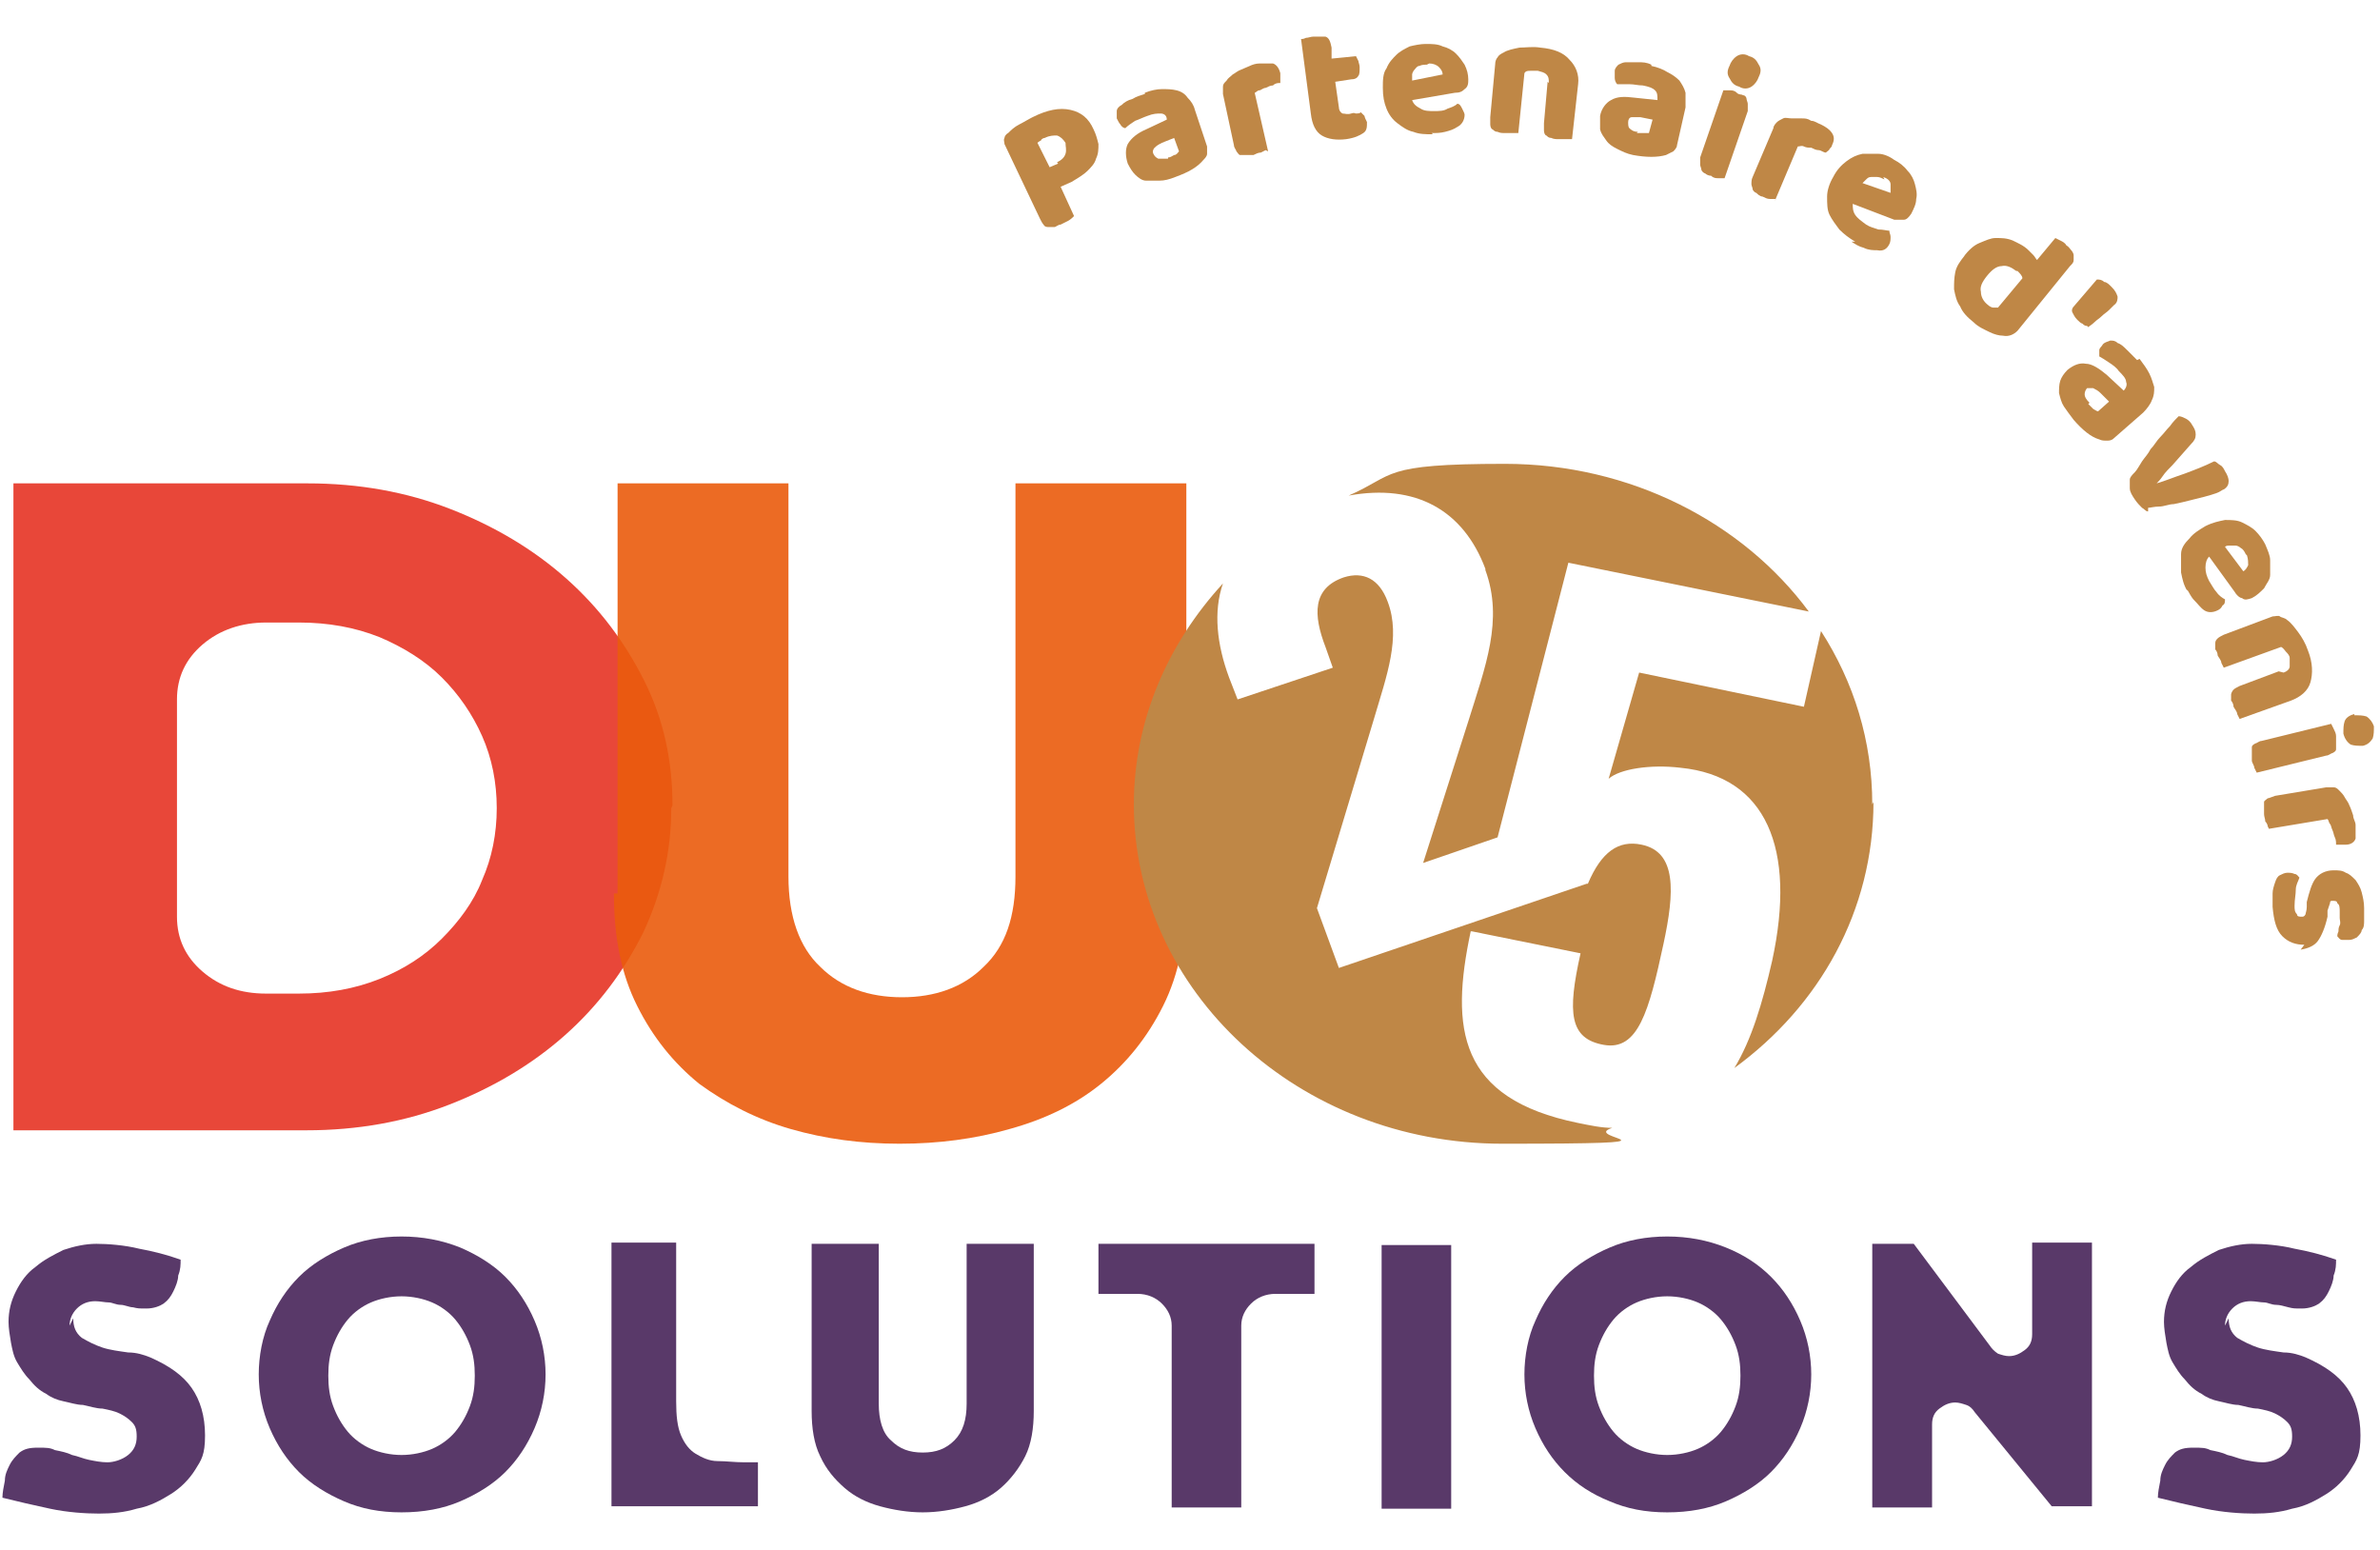 <?xml version="1.0" encoding="UTF-8"?>
<svg xmlns="http://www.w3.org/2000/svg" version="1.1" viewBox="0 0 195 127">
  <!-- Generator: Adobe Illustrator 29.2.1, SVG Export Plug-In . SVG Version: 2.1.0 Build 116)  -->
  <defs>
    <style>
      .st0 {
        fill: #593969;
      }

      .st1 {
        fill: #e63323;
      }

      .st2 {
        fill: #ea5b0c;
      }

      .st3 {
        fill: #bf8746;
      }

      .st4 {
        isolation: isolate;
      }

      .st5 {
        opacity: .9;
      }

      .st5, .st6 {
        mix-blend-mode: multiply;
      }
    </style>
  </defs>
  <g class="st4">
    <g id="Calque_1">
      <g>
        <g class="st5">
          <path class="st1" d="M55,66.2c0,3.6-.8,7-2.3,10.2-1.6,3.2-3.7,6-6.4,8.4-2.7,2.4-5.9,4.3-9.5,5.7-3.6,1.4-7.5,2.1-11.7,2.1H1.1v-53h24.1c4.2,0,8.1.7,11.7,2.1,3.6,1.4,6.8,3.3,9.5,5.7,2.7,2.4,4.8,5.2,6.4,8.4,1.6,3.2,2.3,6.6,2.3,10.2ZM24.5,81.4c2.4,0,4.6-.4,6.6-1.2,2-.8,3.7-1.9,5.1-3.3,1.4-1.4,2.6-3,3.3-4.8.8-1.8,1.2-3.8,1.2-5.9s-.4-4.1-1.2-5.9c-.8-1.8-1.9-3.4-3.3-4.8-1.4-1.4-3.2-2.5-5.1-3.3-2-.8-4.2-1.2-6.6-1.2h-2.7c-2,0-3.8.6-5.2,1.8-1.4,1.2-2.1,2.7-2.1,4.5v17.8c0,1.8.7,3.3,2.1,4.5,1.4,1.2,3.1,1.8,5.2,1.8h2.7Z"/>
        </g>
        <g>
          <path class="st0" d="M6,108c0,.7.2,1.2.7,1.6.5.3,1.1.6,1.7.8s1.4.3,2.1.4c.7,0,1.3.2,1.8.4,1.6.7,2.7,1.5,3.4,2.5.7,1,1.1,2.3,1.1,3.9s-.3,2-.8,2.8c-.5.8-1.2,1.5-2,2-.8.5-1.7,1-2.8,1.2-1,.3-2,.4-3.1.4s-2.6-.1-4-.4c-1.4-.3-2.7-.6-3.9-.9,0-.4.1-.9.2-1.4,0-.5.2-.9.4-1.3s.5-.7.8-1c.4-.3.8-.4,1.5-.4s1,0,1.4.2c.5.1,1,.2,1.4.4.5.1.9.3,1.4.4s1,.2,1.5.2,1.2-.2,1.7-.6c.5-.4.7-.9.7-1.5s-.1-.9-.4-1.2c-.3-.3-.6-.5-1-.7-.4-.2-.9-.3-1.4-.4-.5,0-1.1-.2-1.6-.3-.5,0-1.1-.2-1.6-.3-.5-.1-1-.3-1.4-.6-.6-.3-1-.7-1.4-1.2-.4-.4-.7-.9-1-1.4-.3-.5-.4-1.1-.5-1.6-.1-.6-.2-1.2-.2-1.7,0-.9.2-1.7.6-2.5.4-.8.9-1.5,1.6-2,.7-.6,1.5-1,2.3-1.4.9-.3,1.8-.5,2.7-.5s2.3.1,3.5.4c1.1.2,2.3.5,3.4.9,0,.4,0,.8-.2,1.3,0,.4-.2.9-.4,1.3-.2.4-.4.7-.8,1-.3.2-.8.4-1.4.4s-.7,0-1.1-.1c-.3,0-.7-.2-1-.2-.4,0-.7-.2-1-.2-.3,0-.7-.1-1.1-.1-.6,0-1.1.2-1.5.6-.4.4-.6.9-.6,1.4Z"/>
          <path class="st0" d="M32.9,101.3c1.7,0,3.3.3,4.8.9,1.4.6,2.7,1.4,3.7,2.4,1,1,1.8,2.2,2.4,3.6.6,1.4.9,2.9.9,4.4s-.3,3-.9,4.4c-.6,1.4-1.4,2.6-2.4,3.6-1,1-2.3,1.8-3.7,2.4-1.4.6-3,.9-4.8.9s-3.3-.3-4.7-.9c-1.4-.6-2.7-1.4-3.7-2.4-1-1-1.8-2.2-2.4-3.6-.6-1.4-.9-2.9-.9-4.4s.3-3.1.9-4.4c.6-1.4,1.4-2.6,2.4-3.6,1-1,2.3-1.8,3.7-2.4,1.4-.6,3-.9,4.7-.9ZM32.9,119.2c.9,0,1.8-.2,2.5-.5.7-.3,1.4-.8,1.9-1.4s.9-1.3,1.2-2.1c.3-.8.4-1.6.4-2.5s-.1-1.7-.4-2.5c-.3-.8-.7-1.5-1.2-2.1s-1.2-1.1-1.9-1.4c-.7-.3-1.6-.5-2.5-.5s-1.8.2-2.5.5c-.7.3-1.4.8-1.9,1.4-.5.6-.9,1.3-1.2,2.1-.3.8-.4,1.6-.4,2.5s.1,1.7.4,2.5c.3.8.7,1.5,1.2,2.1.5.6,1.2,1.1,1.9,1.4.7.3,1.6.5,2.5.5Z"/>
          <path class="st0" d="M55.4,114.8c0,1.2.1,2.1.4,2.8.3.7.7,1.2,1.2,1.5.5.3,1.1.6,1.8.6.7,0,1.4.1,2.2.1h1.1v3.6h-12v-21.6h5.3v12.9Z"/>
          <path class="st0" d="M66.5,115.6v-13.7h5.5v13.1c0,1.3.3,2.4,1,3,.7.7,1.5,1,2.6,1s1.9-.3,2.6-1c.7-.7,1-1.7,1-3v-13.1h5.5v13.7c0,1.4-.2,2.7-.7,3.7-.5,1-1.2,1.9-2,2.6-.8.7-1.8,1.2-2.9,1.5-1.1.3-2.3.5-3.5.5s-2.4-.2-3.5-.5c-1.1-.3-2.1-.8-2.9-1.5-.8-.7-1.5-1.5-2-2.6-.5-1-.7-2.3-.7-3.7Z"/>
          <path class="st0" d="M107.7,101.9v4.1h-3.2c-.8,0-1.5.3-2,.8-.5.5-.8,1.1-.8,1.8v14.9h-5.7v-14.9c0-.7-.3-1.3-.8-1.8-.5-.5-1.2-.8-2-.8h-3.2v-4.1h17.7Z"/>
          <path class="st0" d="M118.9,123.6h-5.7v-21.6h5.7v21.6Z"/>
          <path class="st0" d="M136.6,101.3c1.7,0,3.3.3,4.8.9s2.7,1.4,3.7,2.4c1,1,1.8,2.2,2.4,3.6.6,1.4.9,2.9.9,4.4s-.3,3-.9,4.4c-.6,1.4-1.4,2.6-2.4,3.6-1,1-2.3,1.8-3.7,2.4-1.4.6-3,.9-4.8.9s-3.3-.3-4.7-.9c-1.5-.6-2.7-1.4-3.7-2.4-1-1-1.8-2.2-2.4-3.6-.6-1.4-.9-2.9-.9-4.4s.3-3.1.9-4.4c.6-1.4,1.4-2.6,2.4-3.6,1-1,2.3-1.8,3.7-2.4,1.4-.6,3-.9,4.7-.9ZM136.6,119.2c.9,0,1.8-.2,2.5-.5.7-.3,1.4-.8,1.9-1.4.5-.6.9-1.3,1.2-2.1.3-.8.4-1.6.4-2.5s-.1-1.7-.4-2.5c-.3-.8-.7-1.5-1.2-2.1-.5-.6-1.2-1.1-1.9-1.4-.7-.3-1.6-.5-2.5-.5s-1.8.2-2.5.5-1.4.8-1.9,1.4c-.5.6-.9,1.3-1.2,2.1-.3.8-.4,1.6-.4,2.5s.1,1.7.4,2.5c.3.8.7,1.5,1.2,2.1.5.6,1.2,1.1,1.9,1.4s1.6.5,2.5.5Z"/>
          <path class="st0" d="M153.4,101.9h3.4l6.2,8.3c.2.3.4.5.7.7.3.1.6.2.9.2.5,0,.9-.2,1.3-.5.4-.3.6-.7.6-1.3v-7.5h4.9v21.6h-3.3l-6.3-7.7c-.2-.3-.4-.5-.7-.6-.3-.1-.6-.2-.9-.2-.5,0-.9.2-1.3.5-.4.3-.6.7-.6,1.3v6.8h-4.9v-21.6Z"/>
          <path class="st0" d="M182.6,108c0,.7.2,1.2.7,1.6.5.3,1.1.6,1.7.8s1.4.3,2.1.4c.7,0,1.3.2,1.8.4,1.6.7,2.7,1.5,3.4,2.5s1.1,2.3,1.1,3.9-.3,2-.8,2.8-1.2,1.5-2,2-1.7,1-2.8,1.2c-1,.3-2,.4-3.1.4s-2.6-.1-4-.4c-1.4-.3-2.7-.6-3.9-.9,0-.4.1-.9.2-1.4,0-.5.2-.9.4-1.3s.5-.7.8-1c.4-.3.8-.4,1.5-.4s1,0,1.4.2c.5.1,1,.2,1.4.4.5.1.9.3,1.4.4.5.1,1,.2,1.5.2s1.2-.2,1.7-.6c.5-.4.7-.9.7-1.5s-.1-.9-.4-1.2c-.3-.3-.6-.5-1-.7s-.9-.3-1.4-.4c-.5,0-1.1-.2-1.6-.3-.5,0-1.1-.2-1.6-.3-.5-.1-1-.3-1.4-.6-.6-.3-1-.7-1.4-1.2-.4-.4-.7-.9-1-1.4-.3-.5-.4-1.1-.5-1.6-.1-.6-.2-1.2-.2-1.7,0-.9.2-1.7.6-2.5.4-.8.9-1.5,1.6-2,.7-.6,1.5-1,2.3-1.4.9-.3,1.8-.5,2.7-.5s2.3.1,3.5.4c1.1.2,2.3.5,3.4.9,0,.4,0,.8-.2,1.3,0,.4-.2.9-.4,1.3-.2.4-.4.7-.8,1-.3.2-.8.4-1.4.4s-.7,0-1.1-.1-.7-.2-1-.2c-.4,0-.7-.2-1-.2-.3,0-.7-.1-1.1-.1-.6,0-1.1.2-1.5.6-.4.4-.6.9-.6,1.4Z"/>
        </g>
        <g class="st5">
          <path class="st2" d="M50.6,73.2v-33.6h14v32.2c0,3.3.9,5.8,2.6,7.4,1.7,1.7,4,2.5,6.7,2.5s5-.8,6.7-2.5c1.8-1.7,2.6-4.1,2.6-7.4v-32.2h14v33.6c0,3.5-.6,6.6-1.9,9.2-1.3,2.6-3,4.7-5.1,6.4-2.1,1.7-4.6,2.9-7.5,3.7-2.8.8-5.8,1.2-9,1.2s-6.1-.4-8.9-1.2c-2.8-.8-5.3-2.1-7.5-3.7-2.1-1.7-3.8-3.8-5.1-6.4-1.3-2.6-1.9-5.6-1.9-9.2Z"/>
        </g>
        <g class="st6">
          <path class="st3" d="M120.6,76.3l8.9,1.8c-1.1,4.9-.9,7,1.9,7.5,2.8.5,3.7-2.7,4.9-8.3.9-4.2,1.1-7.5-1.8-8.1-1.9-.4-3.3.6-4.4,3.2h-.1s0,0,0,0l-20.3,6.9-1.8-4.9,4.7-15.6c1-3.4,2.2-6.6,1.1-9.5-.7-1.9-2-2.5-3.6-2-2.6.9-2.5,3.1-1.5,5.7l.6,1.7-7.8,2.6-.7-1.8c-1-2.7-1.3-5.4-.5-7.7-4.5,4.9-7.3,11.2-7.3,18.1,0,15.3,13.5,27.8,30.2,27.8s6.2-.4,9-1.3c-.9,0-1.8-.2-2.8-.4-9.8-2-10.5-7.7-8.8-15.7ZM121.7,46.7c1.5,4.1,0,7.9-1.4,12.4l-3.7,11.6,6.1-2.1,5.8-22.5,19.7,4c-5.4-7.3-14.6-12.1-24.9-12.1s-8.9.9-12.8,2.6c5.5-1,9.4,1.2,11.2,6ZM153.4,65.9c0-5.2-1.5-10-4.2-14.2l-1.4,6.2-13.5-2.8-2.5,8.7c.9-.8,3.4-1.2,5.9-.9,7,.7,9.5,6.6,7.5,15.8-.8,3.5-1.7,6.5-3.1,8.8,7-5.1,11.4-12.9,11.4-21.8Z"/>
        </g>
        <g>
          <path class="st3" d="M87.9,17.8c0,0-.2.2-.4.3-.2.1-.4.2-.6.3-.2,0-.4.2-.5.2-.2,0-.3,0-.5,0-.1,0-.3,0-.4-.2-.1-.1-.2-.3-.3-.5l-2.9-6.1c0-.2-.1-.3,0-.5,0-.1.1-.3.3-.4.2-.2.5-.5.9-.7.4-.2.7-.4,1.1-.6,1.2-.6,2.2-.8,3.1-.6.9.2,1.5.7,1.9,1.6.2.4.3.8.4,1.2,0,.4,0,.8-.2,1.2-.1.4-.4.7-.7,1s-.8.6-1.3.9l-.9.4,1.1,2.4ZM86.6,13.3c.4-.2.6-.4.7-.7.1-.3,0-.6,0-.9-.2-.3-.4-.5-.7-.6-.3,0-.6,0-1,.2-.1,0-.3.1-.3.2,0,0-.2.1-.3.2l1,2,.7-.3Z"/>
          <path class="st3" d="M93.8,7.6c.5-.2,1-.3,1.4-.3s.8,0,1.2.1.7.3.9.6c.3.3.5.6.6,1l1,3c0,.2,0,.4,0,.6s-.2.4-.3.5c-.5.6-1.2,1-2.3,1.4-.5.2-.9.3-1.3.3-.4,0-.8,0-1.1,0-.3,0-.6-.2-.9-.5-.2-.2-.4-.5-.6-.9-.2-.6-.2-1.2,0-1.6.3-.5.8-.9,1.5-1.2l1.7-.8h0c0-.4-.3-.5-.5-.5-.3,0-.6,0-1.1.2-.3.1-.7.3-1,.4-.3.2-.6.4-.8.6-.1,0-.3-.1-.4-.3-.1-.1-.2-.3-.3-.5,0-.2,0-.4,0-.6,0-.2.2-.4.4-.5.2-.2.5-.4.9-.5.3-.2.7-.3,1-.4ZM95.7,12.9c.2,0,.3-.1.5-.2.2,0,.3-.2.4-.3l-.4-1.1-1,.4c-.2.1-.4.2-.6.4-.1.1-.2.3-.1.5s.2.3.4.4c.2,0,.4,0,.8,0Z"/>
          <path class="st3" d="M103.7,12.3c0,0-.2.1-.4.2-.2,0-.4.1-.6.2-.2,0-.4,0-.6,0-.2,0-.3,0-.5,0-.1,0-.2-.2-.3-.3,0-.1-.2-.3-.2-.5l-.9-4.2c0-.2,0-.4,0-.6,0-.2.1-.3.3-.5.1-.2.3-.3.5-.5.2-.1.4-.3.7-.4.2-.1.5-.2.7-.3s.5-.2.8-.2c.4,0,.8,0,1.1,0,.3.1.5.4.6.8,0,.1,0,.3,0,.4,0,.1,0,.3,0,.4-.2,0-.4,0-.6.2-.2,0-.4.1-.6.2-.2,0-.4.2-.5.2-.2,0-.3.2-.4.2l1.1,4.8Z"/>
          <path class="st3" d="M109.7,8.8c0,.2.1.4.3.5.2,0,.4.1.7,0s.3,0,.4,0c.1,0,.3,0,.4-.1,0,0,.2.2.3.3,0,.1.1.3.2.5,0,.4,0,.7-.3.9s-.7.4-1.4.5c-.8.1-1.5,0-2-.3-.5-.3-.8-.9-.9-1.8l-.8-6.1c.1,0,.2,0,.4-.1.2,0,.4-.1.6-.1.4,0,.8,0,1,0,.3.1.4.4.5.9v.9c.1,0,2-.2,2-.2,0,0,.1.2.2.4,0,.1.1.3.1.5,0,.3,0,.6-.1.7-.1.2-.3.3-.6.3l-1.3.2.3,2.1Z"/>
          <path class="st3" d="M117.4,11c-.6,0-1.1,0-1.6-.2-.5-.1-.9-.4-1.3-.7s-.7-.7-.9-1.2c-.2-.5-.3-1-.3-1.7,0-.6,0-1.2.3-1.6.2-.5.5-.8.8-1.1.3-.3.7-.5,1.1-.7.4-.1.9-.2,1.3-.2.5,0,1,0,1.4.2.4.1.8.3,1.1.6.3.3.5.6.7.9.2.4.3.8.3,1.2,0,.3,0,.6-.3.8-.2.2-.4.3-.8.3l-3.5.6c.1.3.3.5.7.7.3.2.7.2,1.1.2.4,0,.8,0,1.1-.2.3-.1.6-.2.8-.4.2,0,.3.2.4.4s.2.4.2.5c0,.4-.2.8-.6,1-.3.2-.6.3-1,.4s-.7.1-1.1.1ZM116.9,5.3c-.2,0-.4,0-.6.1-.2,0-.3.2-.4.3-.1.1-.2.3-.2.4,0,.1,0,.3,0,.5l2.5-.5c0-.2-.1-.4-.3-.6s-.5-.3-.8-.3Z"/>
          <path class="st3" d="M126.9,6.8c0-.3,0-.5-.2-.7s-.4-.2-.7-.3c-.2,0-.4,0-.6,0-.2,0-.4,0-.5.2l-.5,4.9c0,0-.3,0-.5,0s-.4,0-.6,0c-.2,0-.4,0-.6-.1-.2,0-.3-.1-.4-.2-.1,0-.2-.2-.2-.4,0-.2,0-.3,0-.6l.4-4.3c0-.3.1-.5.2-.6.1-.2.3-.3.5-.4.3-.2.8-.3,1.3-.4.5,0,1.1-.1,1.7,0,1.1.1,1.9.4,2.4,1,.5.5.8,1.2.7,2l-.5,4.5c0,0-.3,0-.5,0-.2,0-.4,0-.6,0-.2,0-.4,0-.6-.1-.2,0-.3-.1-.4-.2-.1,0-.2-.2-.2-.4,0-.2,0-.3,0-.6l.3-3.4Z"/>
          <path class="st3" d="M135.3,5.4c.5.1,1,.3,1.3.5.4.2.7.4,1,.7.2.3.4.6.5,1,0,.4,0,.8,0,1.2l-.7,3.1c0,.2-.2.4-.3.5-.2.1-.4.2-.6.3-.7.2-1.6.2-2.7,0-.5-.1-.9-.3-1.3-.5s-.7-.4-.9-.7-.4-.5-.5-.9c0-.3,0-.7,0-1.1.1-.6.5-1.1.9-1.3.5-.3,1.1-.3,1.9-.2l1.9.2h0c0-.4,0-.6-.2-.8s-.5-.3-1-.4c-.4,0-.7-.1-1.1-.1-.4,0-.7,0-1,0-.1-.1-.2-.3-.2-.5s0-.4,0-.6c0-.2.2-.4.3-.5.2-.1.4-.2.6-.2.3,0,.6,0,1,0,.4,0,.7,0,1.1.2ZM134.1,10.9c.2,0,.3,0,.5,0,.2,0,.4,0,.5,0l.3-1.1-1-.2c-.3,0-.5,0-.7,0-.2,0-.3.2-.3.4,0,.2,0,.4.1.5s.3.3.7.3Z"/>
          <path class="st3" d="M141.3,14.6c-.1,0-.3,0-.5,0s-.4,0-.6-.2c-.2,0-.4-.1-.5-.2-.1,0-.3-.2-.3-.3s-.1-.3-.1-.4c0-.2,0-.4,0-.6l1.9-5.5c.1,0,.3,0,.5,0,.2,0,.4,0,.6.2s.4.1.5.2c.2,0,.3.2.3.3s.1.3.1.4c0,.2,0,.4,0,.6l-1.9,5.5ZM141.7,5.4c.1-.3.3-.6.6-.8.3-.2.7-.2,1,0,.4.1.6.3.8.7.2.3.2.6,0,1-.1.3-.3.6-.6.8-.3.2-.7.2-1,0-.4-.1-.6-.3-.8-.7-.2-.3-.2-.6,0-1Z"/>
          <path class="st3" d="M145.5,16.3c0,0-.3,0-.5,0s-.4-.1-.6-.2c-.2,0-.4-.2-.5-.3-.1,0-.3-.2-.3-.3,0-.1-.1-.3-.1-.4,0-.2,0-.4.1-.6l1.7-4c0-.2.2-.4.3-.5s.3-.2.5-.3.4,0,.7,0,.5,0,.8,0c.3,0,.5,0,.8.2.3,0,.5.2.8.3.4.2.7.4.9.7.2.3.2.6,0,1,0,.1-.1.2-.2.3,0,.1-.2.2-.3.3-.2,0-.4-.2-.6-.2-.2,0-.4-.1-.6-.2-.2,0-.4,0-.6-.1s-.3,0-.5,0l-1.9,4.5Z"/>
          <path class="st3" d="M152,19.8c-.5-.3-.9-.6-1.3-1-.3-.4-.6-.8-.8-1.2s-.2-.9-.2-1.5c0-.5.2-1.1.5-1.6.3-.6.7-1,1.1-1.3.4-.3.8-.5,1.3-.6.4,0,.9,0,1.3,0s.9.2,1.3.5c.4.2.8.5,1.1.9.3.3.5.7.6,1.1.1.4.2.8.1,1.2,0,.4-.2.8-.4,1.2-.2.3-.4.5-.6.5-.2,0-.5,0-.8,0l-3.4-1.3c0,.3,0,.6.2.9.2.3.5.5.9.8.3.2.7.3,1,.4.4,0,.7.1.9.1,0,.2.1.3.1.5,0,.2,0,.4-.1.6-.2.4-.5.6-1,.5-.3,0-.7,0-1.1-.2-.4-.1-.7-.3-1-.5ZM154.4,14.7c-.2-.1-.4-.2-.6-.2-.2,0-.4,0-.5,0-.2,0-.3.1-.4.2-.1.1-.2.2-.3.3l2.3.8c0-.2,0-.4,0-.7,0-.3-.3-.5-.6-.6Z"/>
          <path class="st3" d="M160.9,21c.4-.5.8-.9,1.3-1.1s.9-.4,1.3-.4c.5,0,.9,0,1.4.2.4.2.9.4,1.3.8.1.1.3.3.4.4.1.1.2.3.3.4l1.5-1.8c0,0,.2.1.4.2.2.1.4.2.5.4.2.1.3.3.4.4.1.1.2.3.2.4,0,.1,0,.3,0,.4,0,.2-.1.3-.3.5l-4.3,5.3c-.3.3-.7.5-1.2.4-.3,0-.7-.1-1.1-.3-.4-.2-.9-.4-1.3-.8-.5-.4-.9-.8-1.1-1.3-.3-.4-.4-.9-.5-1.4,0-.5,0-.9.1-1.4.1-.5.4-.9.8-1.4ZM165.2,22.2c-.4-.3-.8-.5-1.2-.4-.4,0-.8.3-1.2.8-.4.5-.6.9-.5,1.3,0,.4.2.8.6,1.1.1.1.3.2.4.2.1,0,.3,0,.4,0l2-2.4c0-.2-.2-.4-.4-.6Z"/>
          <path class="st3" d="M171,26.7c-.1,0-.2,0-.4-.2-.1,0-.3-.2-.4-.3-.2-.2-.3-.4-.4-.6s0-.4.2-.6l1.8-2.1c.2,0,.4,0,.6.2.2,0,.4.2.6.4.3.3.4.5.5.8,0,.2,0,.5-.3.7,0,0-.2.2-.4.4s-.4.3-.6.5-.4.3-.6.5-.4.3-.5.4Z"/>
          <path class="st3" d="M175.3,29.4c.3.4.6.8.8,1.2.2.4.3.8.4,1.1,0,.4,0,.7-.2,1.1-.1.3-.4.7-.7,1l-2.4,2.1c-.2.2-.4.2-.6.2-.2,0-.4,0-.6-.1-.7-.2-1.4-.8-2.1-1.6-.3-.4-.6-.8-.8-1.1s-.3-.7-.4-1.1c0-.3,0-.7.1-1,.1-.3.3-.6.6-.9.5-.4,1-.6,1.5-.5.5,0,1.1.4,1.7.9l1.4,1.3h0c.2-.2.3-.5.2-.7,0-.3-.3-.6-.6-.9-.2-.3-.5-.5-.8-.7-.3-.2-.6-.4-.8-.5,0-.2,0-.3,0-.5s.2-.3.3-.5c.2-.2.4-.2.6-.3.2,0,.4,0,.6.2.3.1.5.3.8.6.3.3.5.5.8.8ZM171.1,33.1c.1.1.2.2.4.4.2.1.3.2.4.2l.9-.8-.7-.7c-.2-.2-.4-.3-.6-.4-.2,0-.4,0-.5,0-.1.1-.2.3-.2.5,0,.2.1.4.4.7Z"/>
          <path class="st3" d="M176,41.9c-.2,0-.3-.2-.5-.3-.2-.2-.4-.4-.6-.7-.2-.3-.4-.6-.4-.9,0-.3,0-.5,0-.7,0-.2.2-.4.4-.6s.4-.6.6-.9c.2-.3.5-.6.7-1,.3-.3.5-.7.8-1,.3-.3.5-.6.8-.9.2-.3.5-.6.7-.8.2,0,.4.1.6.2.2.1.4.3.5.5.2.3.3.5.3.8,0,.3-.1.5-.4.8l-1.5,1.7c-.3.3-.6.6-.8.9-.2.3-.4.5-.5.6h0c.7-.2,1.4-.5,2.3-.8.8-.3,1.6-.6,2.4-1,.2,0,.3.2.5.3.2.1.3.3.4.5.2.3.3.6.3.8,0,.3-.1.5-.4.7-.1,0-.3.2-.6.3-.3.1-.6.2-1,.3s-.8.2-1.2.3c-.4.1-.8.2-1.3.3-.4,0-.8.2-1.2.2-.4,0-.7.1-.9.1Z"/>
          <path class="st3" d="M179.2,48.4c-.3-.5-.4-1-.5-1.5,0-.5,0-1,0-1.5s.3-.9.7-1.3c.3-.4.8-.7,1.3-1,.6-.3,1.1-.4,1.6-.5.5,0,1,0,1.4.2s.8.4,1.1.7c.3.3.6.7.8,1.1.2.5.4.9.4,1.3s0,.9,0,1.2c0,.4-.3.7-.5,1.1-.3.3-.6.6-1,.8-.3.1-.6.2-.8,0-.2,0-.5-.3-.6-.5l-2.1-2.9c-.2.2-.3.5-.3.9,0,.4.1.7.3,1.1.2.3.4.7.6.9.2.3.5.5.7.6,0,.2,0,.4-.2.5-.1.2-.2.3-.4.4-.4.2-.8.2-1.1,0-.3-.2-.5-.5-.8-.8s-.4-.6-.6-.9ZM184,45.4c-.1-.2-.2-.4-.4-.5-.1-.1-.3-.2-.4-.2-.2,0-.3,0-.5,0-.2,0-.3,0-.4.1l1.5,2c.2-.1.3-.3.4-.5,0-.2,0-.5-.1-.8Z"/>
          <path class="st3" d="M187.1,55.1c.3-.1.5-.3.5-.5,0-.2,0-.4,0-.7,0-.2-.2-.4-.3-.5s-.2-.3-.4-.4l-4.7,1.7c0,0-.1-.2-.2-.4,0-.2-.2-.4-.3-.6,0-.2-.1-.4-.2-.5,0-.2,0-.3,0-.5s.1-.3.2-.4c.1-.1.3-.2.5-.3l4-1.5c.2,0,.5-.1.6,0s.4.1.6.3c.3.2.6.6.9,1,.3.4.6.9.8,1.5.4,1,.4,1.9.2,2.6s-.8,1.2-1.6,1.5l-4.2,1.5c0,0-.1-.2-.2-.4,0-.2-.2-.4-.3-.6,0-.2-.1-.4-.2-.5,0-.2,0-.3,0-.5,0-.1.1-.3.2-.4s.3-.2.5-.3l3.2-1.2Z"/>
          <path class="st3" d="M184.9,63.3c0,0-.1-.2-.2-.4,0-.2-.2-.4-.2-.6,0-.2,0-.4,0-.6s0-.3,0-.5c0-.1.1-.2.3-.3.1,0,.3-.2.5-.2l5.7-1.4c0,0,.1.2.2.4s.2.4.2.6c0,.2,0,.4,0,.6,0,.2,0,.3,0,.5,0,.1-.1.2-.3.3-.1,0-.3.2-.5.2l-5.7,1.4ZM192.9,58.6c.4,0,.7,0,1,.1.3.2.5.5.6.8,0,.4,0,.7-.1,1-.2.3-.4.5-.8.6-.4,0-.7,0-1-.1-.3-.2-.5-.5-.6-.9,0-.4,0-.7.1-1s.4-.5.8-.6Z"/>
          <path class="st3" d="M185.8,67.7c0,0,0-.2-.2-.4,0-.2-.1-.4-.1-.6,0-.2,0-.4,0-.6,0-.2,0-.3,0-.4s.2-.2.3-.3c.1,0,.3-.1.6-.2l4.2-.7c.2,0,.4,0,.6,0,.2,0,.3.1.5.3.1.1.3.3.4.5.1.2.3.4.4.7.1.2.2.5.3.8,0,.3.2.5.2.8,0,.5,0,.8,0,1.1-.1.3-.4.5-.8.5-.1,0-.3,0-.4,0s-.3,0-.4,0c0-.2,0-.4-.1-.6s-.1-.4-.2-.6-.1-.4-.2-.5-.1-.3-.2-.4l-4.8.8Z"/>
          <path class="st3" d="M188.8,77.4c-.7,0-1.3-.2-1.8-.7s-.7-1.3-.8-2.4c0-.4,0-.8,0-1.1s.1-.6.2-.9c.1-.3.2-.5.4-.6s.4-.2.6-.2c.2,0,.4,0,.6.1.2,0,.3.2.4.3-.1.3-.3.6-.3,1,0,.4-.1.8-.1,1.3,0,.3,0,.5.2.7,0,.2.2.2.4.2.1,0,.2,0,.3-.2,0-.1.1-.3.1-.6v-.4c.2-.8.4-1.5.7-1.9.3-.4.8-.7,1.5-.7.4,0,.7,0,1,.2.3.1.5.3.8.6.2.3.4.6.5,1,.1.4.2.8.2,1.3,0,.4,0,.7,0,1s0,.6-.2.8c0,.2-.2.4-.4.6-.2.1-.4.2-.6.2-.2,0-.4,0-.6,0-.2,0-.3-.2-.4-.3,0,0,0-.2.1-.4,0-.2,0-.3.1-.5s0-.4,0-.6c0-.2,0-.4,0-.5,0-.3,0-.6-.2-.7,0-.2-.2-.2-.4-.2-.1,0-.2,0-.2.2,0,0-.1.3-.2.6v.5c-.2.9-.5,1.6-.8,2-.3.4-.8.6-1.4.7Z"/>
        </g>
      </g>
    </g>
  </g>
</svg>